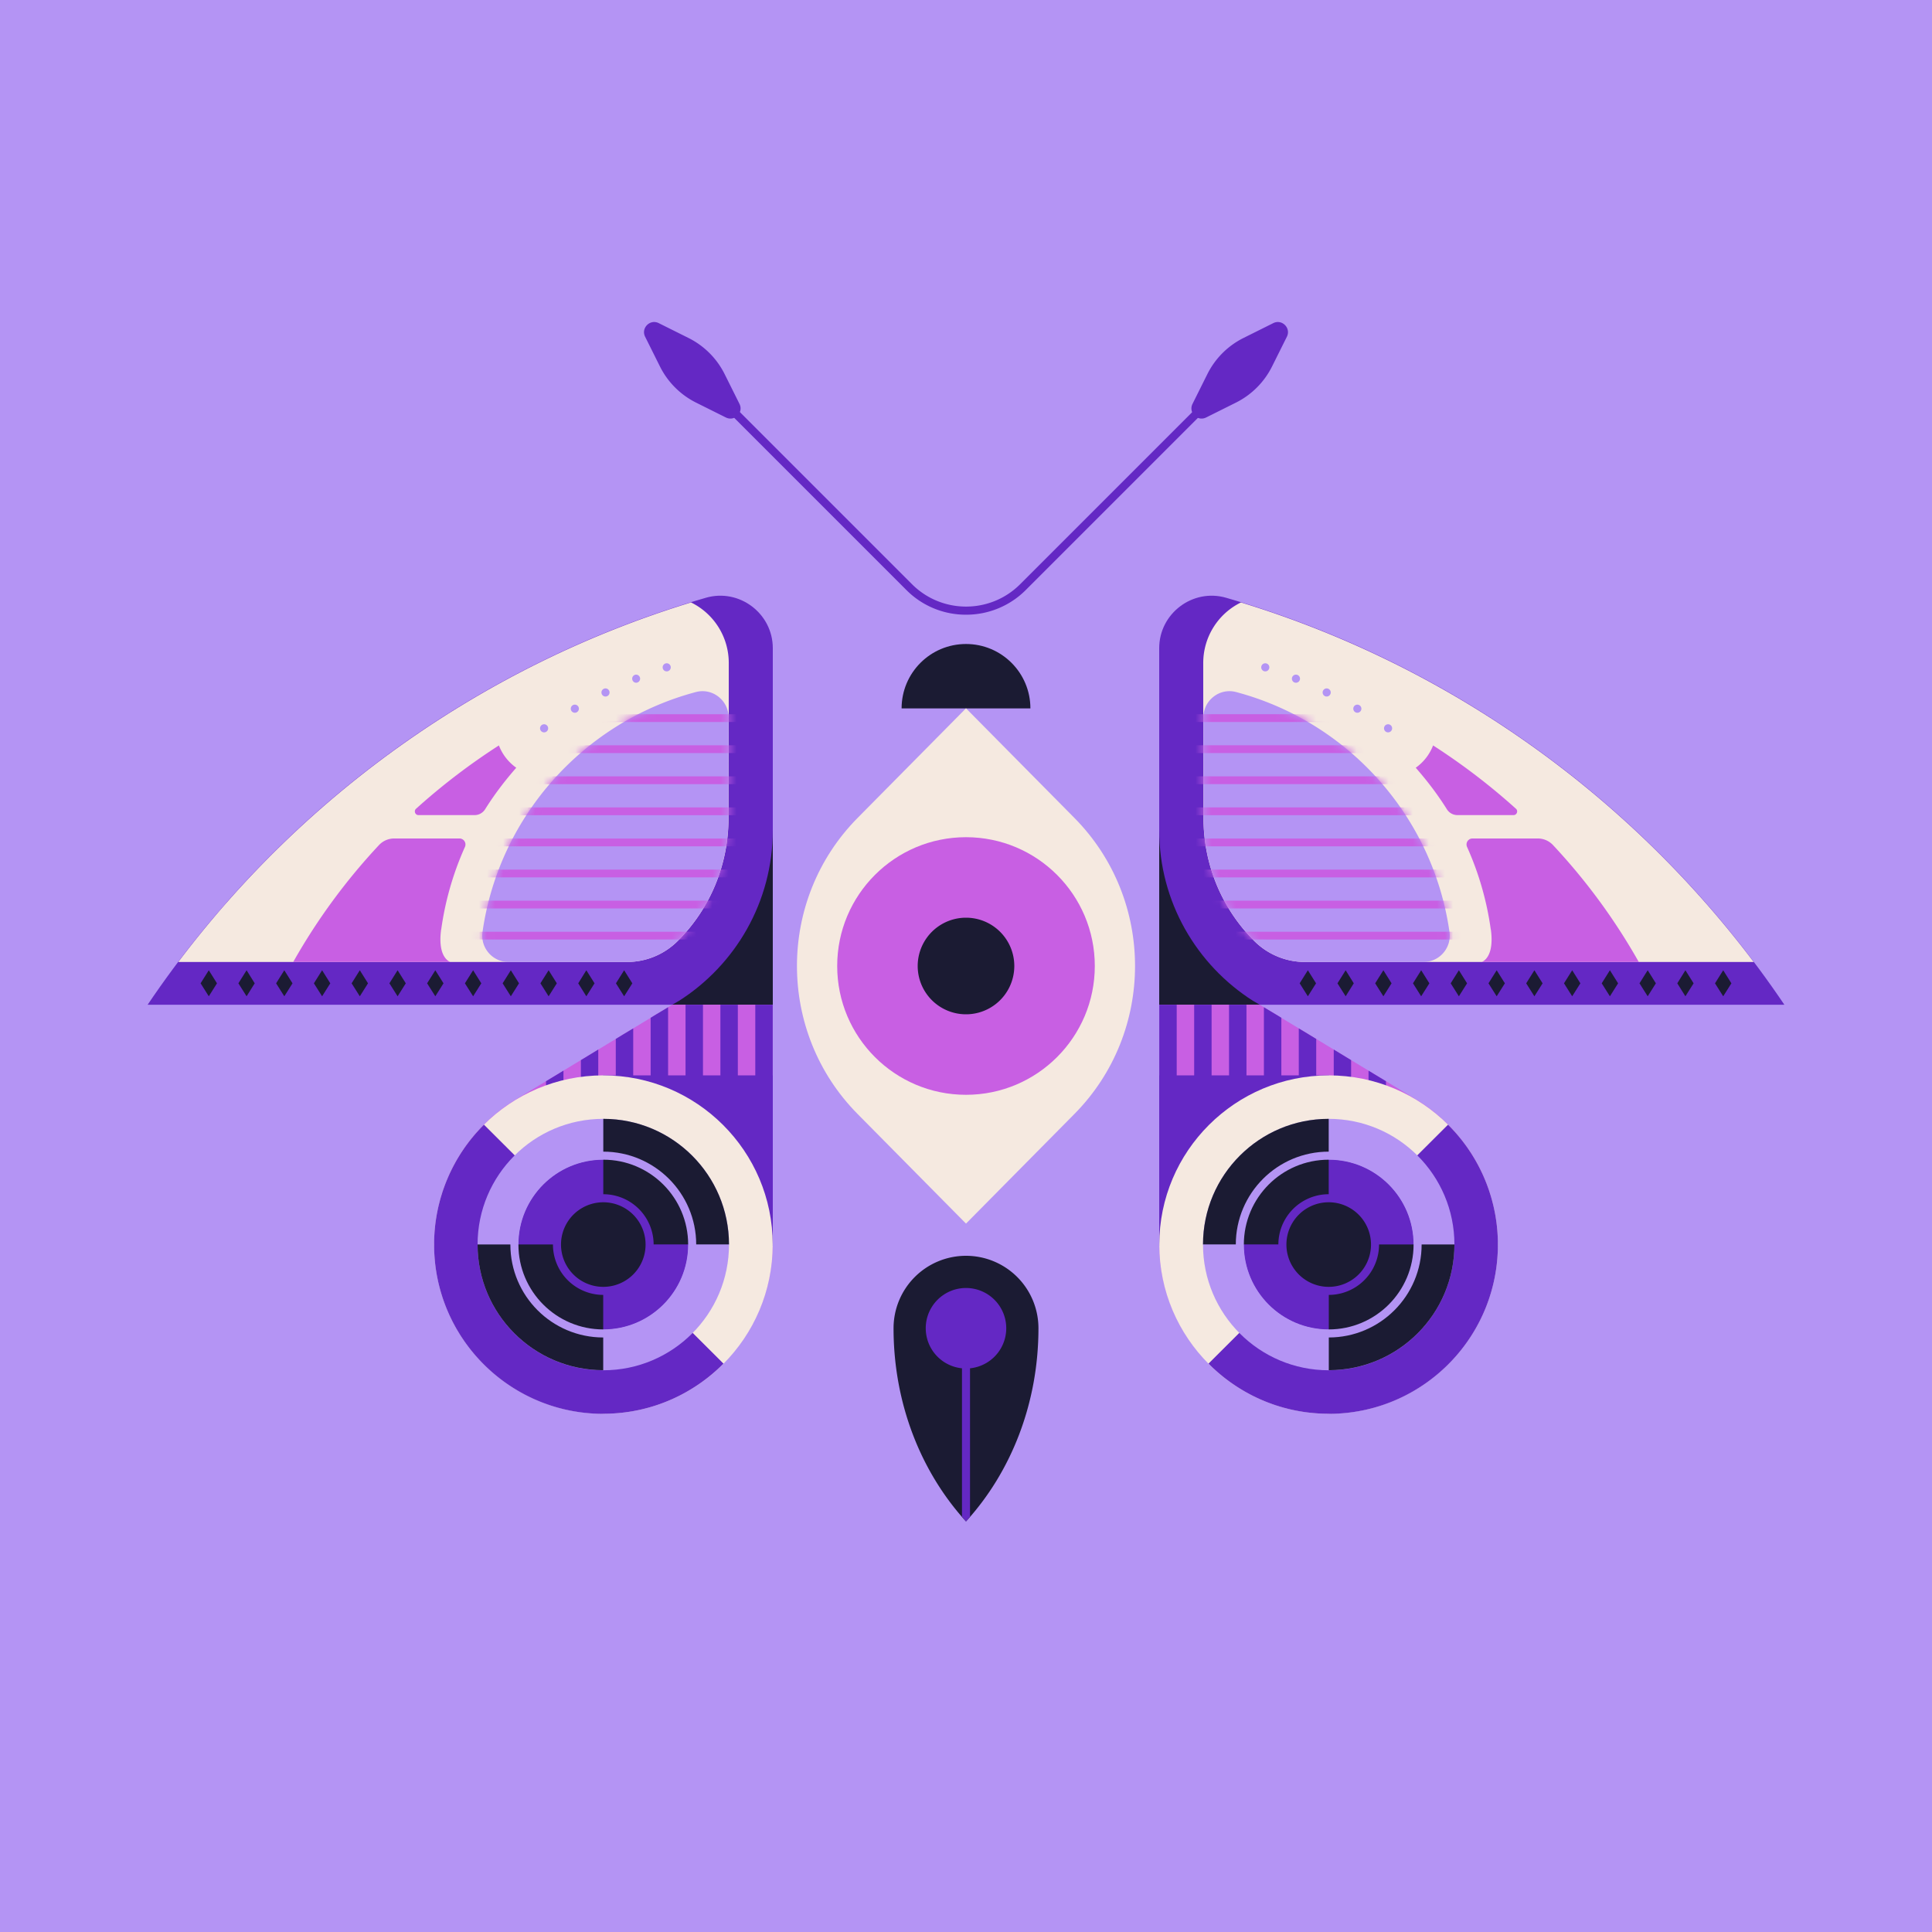 <svg xmlns="http://www.w3.org/2000/svg" width="240" height="240" fill="none"><rect width="100%" height="100%" fill="#333333" stroke="none"/><g clip-path="url(#a)"><g clip-path="url(#b)"><path fill="#B494F4" d="M0 0h240v240H0z"/><path fill="#B494F4" d="M240 0H0v240h240V0Z"/><path fill="#6428C4" d="M87.698 74.254C59.064 82.525 34.622 100.68 18.34 124.81H96V80.52c0-4.313-4.161-7.456-8.302-6.267Z"/><path fill="#1B1B33" d="m77.532 123.763-1.017-1.612 1.017-1.622 1.018 1.622-1.018 1.612Zm-4.695 0-1.007-1.612 1.007-1.622 1.018 1.622-1.018 1.612Zm-4.685 0-1.018-1.612 1.018-1.622 1.018 1.622-1.018 1.612Zm-4.695 0-1.018-1.612 1.018-1.622 1.017 1.622-1.017 1.612Zm-4.685 0-1.018-1.612 1.018-1.622 1.017 1.622-1.017 1.612Zm-4.695 0-1.018-1.612 1.018-1.622 1.017 1.622-1.017 1.612Zm-4.685 0-1.018-1.612 1.018-1.622 1.017 1.622-1.017 1.612Zm-4.695 0-1.018-1.612 1.018-1.622 1.018 1.622-1.018 1.612Zm-4.685 0-1.018-1.612 1.018-1.622 1.017 1.622-1.017 1.612Zm-4.695 0-1.018-1.612 1.018-1.622 1.017 1.622-1.017 1.612Zm-4.685 0-1.018-1.612 1.018-1.622 1.008 1.622-1.008 1.612Zm-4.695 0-1.018-1.612 1.018-1.622 1.017 1.622-1.017 1.612Zm58.386.575-.816.473H96v-21.692c0 8.927-4.655 16.755-11.667 21.219h-.01Z"/><path fill="#C85FE3" d="m83.507 124.811-19.305 11.697c-6.135 3.668-10.246 10.368-10.246 18.035 0 11.597 9.4 20.997 20.997 20.997 11.596 0 21.037-9.4 21.037-20.997v-29.742H83.497l.01.01Z"/><path fill="#6428C4" d="M93.823 154.745h2.157c0-.071.01-.131.01-.202v-29.732h-2.166v29.934Zm-2.166-29.934h-2.166v29.934h2.166v-29.934Zm-4.332 0H85.16v29.934h2.166v-29.934Zm-4.332 29.933v-29.621l-1.512.907-.655.403v28.311h2.167Zm-4.333-26.991-1.209.725-.957.585v25.681h2.166v-26.991Zm-4.413 2.67-2.085 1.269v23.053h2.156v-24.372l-.07.05Zm-4.251 2.579-2.166 1.31v20.433h2.166v-21.743Z"/><path fill="#6428C4" d="M96 133.587H74.882v21.117H96v-21.117Z"/><path fill="#F5E9E0" d="M95.99 154.604c0 11.606-9.44 21.017-21.047 21.017-11.607 0-21.017-9.411-21.017-21.017 0-11.607 9.41-21.017 21.017-21.017 11.606 0 21.047 9.41 21.047 21.017Z"/><path fill="#6428C4" d="M74.943 175.621c5.844 0 11.123-2.388 14.931-6.227l-29.752-29.682a20.951 20.951 0 0 0-6.196 14.902c0 11.606 9.41 21.017 21.017 21.017v-.01Z"/><path fill="#B494F4" d="M74.943 170.22c8.624 0 15.616-6.992 15.616-15.617 0-8.624-6.992-15.616-15.616-15.616-8.625 0-15.617 6.992-15.617 15.616 0 8.625 6.992 15.617 15.617 15.617Z"/><path fill="#6428C4" d="M74.943 165.183c5.842 0 10.579-4.737 10.579-10.579 0-5.843-4.737-10.579-10.58-10.579-5.842 0-10.578 4.736-10.578 10.579 0 5.842 4.736 10.579 10.579 10.579Z"/><path fill="#1B1B33" d="M74.943 160.145a5.541 5.541 0 1 0 0-11.083 5.541 5.541 0 0 0 0 11.083Z"/><path fill="#1B1B33" d="M74.943 138.987v15.596h15.616c-.01-8.614-7.002-15.596-15.616-15.596Zm-.01 15.607H59.326c0 8.624 6.982 15.606 15.607 15.616v-15.627.011Z"/><path stroke="#B494F4" stroke-miterlimit="10" d="M74.943 165.646c6.098 0 11.042-4.944 11.042-11.043 0-6.098-4.944-11.042-11.042-11.042-6.099 0-11.043 4.944-11.043 11.042 0 6.099 4.944 11.043 11.043 11.043Z"/><path stroke="#6428C4" stroke-miterlimit="10" d="M74.943 160.357a5.753 5.753 0 1 0 0-11.506 5.753 5.753 0 0 0 0 11.506Z"/><path fill="#F5E9E0" d="M90.53 89.135v-6.791a8.364 8.364 0 0 0-4.686-7.506C60.142 82.697 37.947 98.545 22.15 119.5h55.726a8.912 8.912 0 0 0 6.327-2.619c4.01-4.01 6.297-9.441 6.297-15.264l.02-12.493.01.01Z"/><path fill="#B494F4" d="M63.175 119.501h14.69a8.912 8.912 0 0 0 6.327-2.619c4.01-4.01 6.297-9.441 6.297-15.264l.02-12.493c0-2.126-2.015-3.708-4.07-3.154-13.844 3.677-24.433 15.355-26.498 29.792-.283 1.965 1.229 3.738 3.224 3.738h.01Z"/><mask id="c" width="32" height="35" x="59" y="85" maskUnits="userSpaceOnUse" style="mask-type:luminance"><path fill="#fff" d="M63.175 119.501h14.69a8.912 8.912 0 0 0 6.327-2.619c4.01-4.01 6.297-9.441 6.297-15.264l.02-12.493c0-2.126-2.015-3.708-4.07-3.154-13.844 3.677-24.433 15.355-26.498 29.792-.283 1.965 1.229 3.738 3.224 3.738h.01Z"/></mask><g fill="#C85FE3" mask="url(#c)"><path d="M93.31 96.44H55.064v.966H93.31v-.967Zm0 3.858H55.064v.967H93.31v-.967Zm0-7.718H55.064v.968H93.31v-.968Zm0 11.587H55.064v.967H93.31v-.967Zm0-15.445H55.064v.967H93.31v-.967Zm0 23.163H55.064v.967H93.31v-.967Zm0-3.859H55.064v.967H93.31v-.967Zm0 7.717H55.064v.968H93.31v-.968Z"/></g><path fill="#C85FE3" d="M54.812 115.451a37.55 37.55 0 0 1 2.942-10.236.747.747 0 0 0-.675-1.058h-8.1c-.716 0-1.4.292-1.894.816a75.678 75.678 0 0 0-10.66 14.528h19.486c-1.099-.554-1.37-2.176-1.109-4.05h.01Z"/><path fill="#B494F4" d="M79.013 84.813a.504.504 0 1 0 0-1.008.504.504 0 0 0 0 1.007Zm3.808-1.411a.504.504 0 1 0 0-1.008.504.504 0 0 0 0 1.008Zm-7.626 3.123a.504.504 0 1 0 0-1.007.504.504 0 0 0 0 1.007Z"/><path fill="#C85FE3" d="M61.976 92.6a79.953 79.953 0 0 0-10.297 7.869c-.302.272-.1.786.302.786h6.982c.534 0 1.018-.282 1.3-.725 1.139-1.824 2.448-3.537 3.869-5.159a6.052 6.052 0 0 1-2.156-2.77Z"/><path fill="#B494F4" d="M71.386 88.54a.504.504 0 1 0 0-1.007.504.504 0 0 0 0 1.007Zm-3.818 2.438a.504.504 0 1 0 0-1.007.504.504 0 0 0 0 1.007Z"/><path fill="#6428C4" d="M152.302 74.254c28.634 8.271 53.076 26.427 69.358 50.557H144v-44.29c0-4.313 4.161-7.456 8.302-6.267Z"/><path fill="#1B1B33" d="m162.468 123.763 1.017-1.612-1.017-1.622-1.018 1.622 1.018 1.612Zm4.695 0 1.008-1.612-1.008-1.622-1.018 1.622 1.018 1.612Zm4.685 0 1.017-1.612-1.017-1.622-1.018 1.622 1.018 1.612Zm4.695 0 1.018-1.612-1.018-1.622-1.017 1.622 1.017 1.612Zm4.685 0 1.018-1.612-1.018-1.622-1.018 1.622 1.018 1.612Zm4.695 0 1.018-1.612-1.018-1.622-1.017 1.622 1.017 1.612Zm4.685 0 1.018-1.612-1.018-1.622-1.018 1.622 1.018 1.612Zm4.695 0 1.018-1.612-1.018-1.622-1.017 1.622 1.017 1.612Zm4.685 0 1.018-1.612-1.018-1.622-1.017 1.622 1.017 1.612Zm4.695 0 1.017-1.612-1.017-1.622-1.018 1.622 1.018 1.612Zm4.685 0 1.018-1.612-1.018-1.622-1.008 1.622 1.008 1.612Zm4.695 0 1.018-1.612-1.018-1.622-1.018 1.622 1.018 1.612Zm-58.386.575.816.473H144v-21.692c0 8.927 4.655 16.755 11.667 21.219h.01Z"/><path fill="#C85FE3" d="m156.493 124.811 19.304 11.697c6.136 3.668 10.247 10.368 10.247 18.035 0 11.597-9.4 20.997-20.997 20.997s-21.037-9.4-21.037-20.997v-29.742h12.493l-.01.01Z"/><path fill="#6428C4" d="M146.176 154.745h-2.156c0-.071-.01-.131-.01-.202v-29.732h2.166v29.934Zm4.333-29.934h-2.166v29.934h2.166v-29.934Zm4.332 0h-2.166v29.934h2.166v-29.934Zm2.166 29.934v-29.621l1.512.906.654.403v28.312h-2.166Zm4.332-26.992 1.21.726.957.584v25.682h-2.167v-26.992Zm4.413 2.67 2.086 1.269v23.053h-2.156v-24.372l.07.05Zm4.252 2.579 2.166 1.31v20.433h-2.166v-21.743Z"/><path fill="#6428C4" d="M144 154.704h21.118v-21.117H144v21.117Z"/><path fill="#F5E9E0" d="M144.01 154.604c0 11.606 9.44 21.017 21.047 21.017 11.607 0 21.017-9.411 21.017-21.017 0-11.607-9.41-21.017-21.017-21.017s-21.047 9.41-21.047 21.017Z"/><path fill="#6428C4" d="M165.057 175.621c-5.843 0-11.123-2.388-14.931-6.227l29.752-29.682a20.95 20.95 0 0 1 6.196 14.902c0 11.606-9.41 21.017-21.017 21.017v-.01Z"/><path fill="#B494F4" d="M165.057 170.22c8.625 0 15.617-6.991 15.617-15.616s-6.992-15.617-15.617-15.617-15.616 6.992-15.616 15.617 6.991 15.616 15.616 15.616Z"/><path fill="#6428C4" d="M165.057 165.183c5.843 0 10.579-4.737 10.579-10.579 0-5.843-4.736-10.579-10.579-10.579-5.842 0-10.579 4.736-10.579 10.579 0 5.842 4.737 10.579 10.579 10.579Z"/><path fill="#1B1B33" d="M165.057 160.145a5.541 5.541 0 1 0 .001-11.083 5.541 5.541 0 0 0-.001 11.083Z"/><path fill="#1B1B33" d="M165.057 138.987v15.597h-15.616c.01-8.615 7.002-15.597 15.616-15.597Zm.011 15.607h15.606c0 8.624-6.982 15.606-15.606 15.616v-15.627.011Z"/><path stroke="#B494F4" stroke-miterlimit="10" d="M165.057 165.646c6.099 0 11.043-4.944 11.043-11.043 0-6.098-4.944-11.042-11.043-11.042-6.098 0-11.042 4.944-11.042 11.042 0 6.099 4.944 11.043 11.042 11.043Z"/><path stroke="#6428C4" stroke-miterlimit="10" d="M165.057 160.357a5.753 5.753 0 1 0 0-11.507 5.753 5.753 0 0 0 0 11.507Z"/><path fill="#F5E9E0" d="M149.471 89.135v-6.791a8.364 8.364 0 0 1 4.685-7.506c25.702 7.859 47.897 23.707 63.695 44.663h-55.726a8.91 8.91 0 0 1-6.327-2.619c-4.01-4.01-6.297-9.441-6.297-15.264l-.02-12.493-.01.01Z"/><path fill="#B494F4" d="M176.825 119.501h-14.689a8.915 8.915 0 0 1-6.328-2.619c-4.01-4.01-6.297-9.441-6.297-15.264l-.02-12.493c0-2.126 2.015-3.708 4.071-3.154 13.843 3.677 24.432 15.355 26.497 29.792.283 1.965-1.229 3.738-3.224 3.738h-.01Z"/><mask id="d" width="32" height="35" x="149" y="85" maskUnits="userSpaceOnUse" style="mask-type:luminance"><path fill="#fff" d="M176.825 119.501h-14.689a8.915 8.915 0 0 1-6.328-2.619c-4.01-4.01-6.297-9.441-6.297-15.264l-.02-12.493c0-2.126 2.015-3.708 4.071-3.154 13.843 3.677 24.432 15.355 26.497 29.792.283 1.965-1.229 3.738-3.224 3.738h-.01Z"/></mask><g fill="#C85FE3" mask="url(#d)"><path d="M184.936 96.44h-38.245v.966h38.245v-.967Zm0 3.858h-38.245v.967h38.245v-.967Zm0-7.718h-38.245v.968h38.245v-.968Zm0 11.587h-38.245v.967h38.245v-.967Zm0-15.445h-38.245v.967h38.245v-.967Zm0 23.163h-38.245v.967h38.245v-.967Zm0-3.859h-38.245v.967h38.245v-.967Zm0 7.717h-38.245v.968h38.245v-.968Z"/></g><path fill="#C85FE3" d="M185.187 115.451a37.518 37.518 0 0 0-2.942-10.236.747.747 0 0 1 .675-1.058h8.101a2.6 2.6 0 0 1 1.894.816 75.683 75.683 0 0 1 10.66 14.529h-19.486c1.098-.555 1.37-2.177 1.108-4.051h-.01Z"/><path fill="#B494F4" d="M160.987 84.813a.503.503 0 1 0 0-1.007.503.503 0 0 0 0 1.007Zm-3.809-1.411a.503.503 0 1 0 .001-1.007.503.503 0 0 0-.001 1.007Zm7.627 3.123a.504.504 0 1 0 0-1.008.504.504 0 0 0 0 1.008Z"/><path fill="#C85FE3" d="M178.024 92.6a79.99 79.99 0 0 1 10.297 7.869c.302.272.101.786-.302.786h-6.982a1.545 1.545 0 0 1-1.3-.725c-1.139-1.824-2.448-3.537-3.869-5.159a6.053 6.053 0 0 0 2.156-2.77Z"/><path fill="#B494F4" d="M168.614 88.54a.503.503 0 1 0 0-1.006.503.503 0 0 0 0 1.006Zm3.818 2.438a.504.504 0 1 0 0-1.008.504.504 0 0 0 0 1.008Z"/></g><g clip-path="url(#e)"><path fill="#1B1B33" d="M120 80c-4.42 0-8 3.58-8 8h16c0-4.42-3.58-8-8-8Z"/><path fill="#F5E9E0" d="m120 152 13.47-13.62c10.04-10.15 10.04-26.62 0-36.77L120 87.99l-13.47 13.62c-10.04 10.15-10.04 26.62 0 36.77L120 152Z"/><path fill="#C85FE3" d="M120 136c8.837 0 16-7.163 16-16s-7.163-16-16-16-16 7.163-16 16 7.163 16 16 16Z"/><path fill="#1B1B33" d="M120 126a6 6 0 1 0 0-12 6 6 0 0 0 0 12Z"/><path fill="#6428C4" d="M120 76.36a10.4 10.4 0 0 1-7.42-3.08L87.65 48.35l.71-.71 24.93 24.93c3.71 3.71 9.73 3.71 13.44 0l24.93-24.93.71.71-24.93 24.93a10.44 10.44 0 0 1-7.42 3.08H120Z"/><path fill="#6428C4" d="m148.14 50.17 1.84-3.69a10 10 0 0 1 4.5-4.5l3.69-1.84c1.08-.54 2.23.61 1.69 1.69l-1.84 3.69a10 10 0 0 1-4.5 4.5l-3.69 1.84c-1.08.54-2.23-.61-1.69-1.69Zm-56.28 0-1.84-3.69a10 10 0 0 0-4.5-4.5l-3.69-1.84c-1.08-.54-2.23.61-1.69 1.69l1.84 3.69a10 10 0 0 0 4.5 4.5l3.69 1.84c1.08.54 2.23-.61 1.69-1.69Z"/><path fill="#1B1B33" d="M120 156a9 9 0 0 0-9 9c0 9.41 3.45 17.92 9 24 5.55-6.08 9-14.59 9-24a9 9 0 0 0-9-9Z"/><path fill="#6428C4" d="M120 170a5 5 0 1 0-.001-10.001A5 5 0 0 0 120 170Z"/><path fill="#6428C4" d="M119.5 188.42c.17.19.33.39.5.58.17-.19.33-.38.5-.58V165h-1v23.42Z"/></g></g><defs><clipPath id="a"><path fill="#fff" d="M0 0h240v240H0z"/></clipPath><clipPath id="b"><path fill="#fff" d="M0 0h240v240H0z"/></clipPath><clipPath id="e"><path fill="#fff" d="M0 0h240v240H0z"/></clipPath></defs></svg>